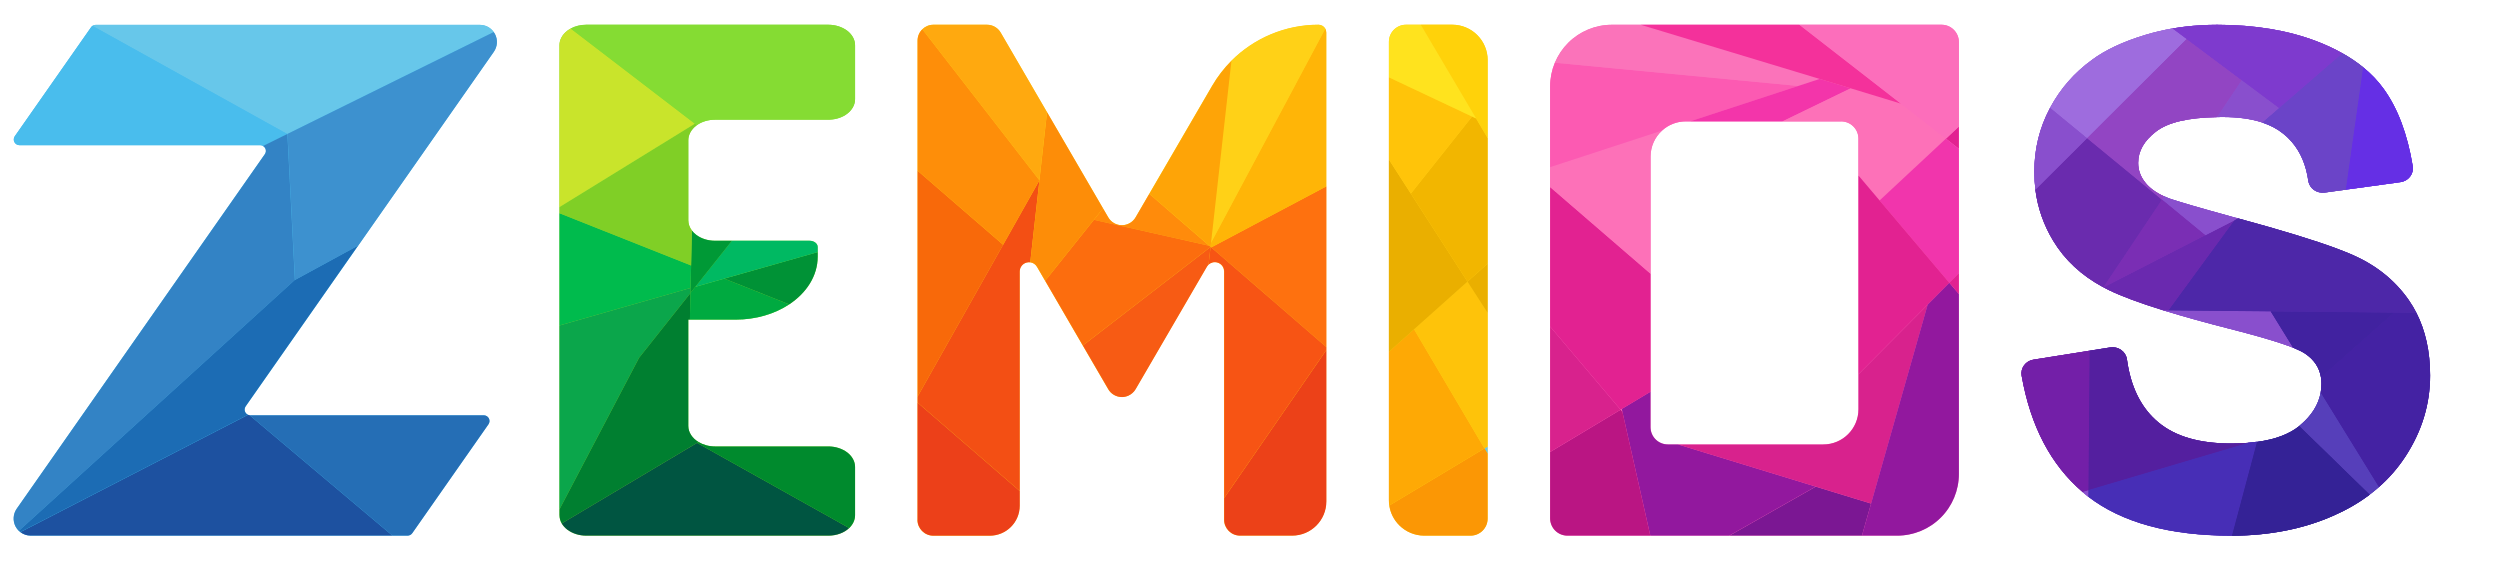 <?xml version="1.0" encoding="UTF-8" standalone="no"?><!DOCTYPE svg PUBLIC "-//W3C//DTD SVG 1.1//EN" "http://www.w3.org/Graphics/SVG/1.1/DTD/svg11.dtd"><svg width="100%" height="100%" viewBox="0 0 40 9" version="1.1" xmlns="http://www.w3.org/2000/svg" xmlns:xlink="http://www.w3.org/1999/xlink" xml:space="preserve" xmlns:serif="http://www.serif.com/" style="fill-rule:evenodd;clip-rule:evenodd;stroke-linejoin:round;stroke-miterlimit:2;"><rect id="Logo-base-completo" serif:id="Logo base completo" x="0" y="0" width="39.101" height="8.967" style="fill:none;"/><g><path d="M14.681,8.317l-0,-7.667c0,-0.071 0.029,-0.136 0.077,-0.182c0.046,-0.045 0.108,-0.072 0.177,-0.072l0.857,0c0.09,-0 0.174,0.048 0.219,0.126l1.72,2.955c0.045,0.078 0.129,0.126 0.219,0.126l0.002,-0c0.089,-0.001 0.172,-0.049 0.217,-0.126l1.224,-2.104c0.086,-0.148 0.19,-0.282 0.307,-0.4c0.365,-0.365 0.864,-0.578 1.394,-0.578c0.046,-0 0.086,0.025 0.108,0.061c0.011,0.019 0.017,0.04 0.017,0.064l0,7.502c-0,0.302 -0.245,0.547 -0.547,0.547l-0.834,-0c-0.14,0 -0.254,-0.114 -0.254,-0.254l-0,-3.973c-0,-0.067 -0.045,-0.126 -0.11,-0.143c-0.05,-0.014 -0.103,0 -0.14,0.035c-0.01,0.01 -0.02,0.021 -0.027,0.034l-1.139,1.957c-0.027,0.047 -0.069,0.083 -0.117,0.105c-0.032,0.014 -0.067,0.022 -0.102,0.022c-0.09,0 -0.174,-0.048 -0.219,-0.126l-1.139,-1.957c-0.024,-0.041 -0.064,-0.067 -0.109,-0.073c-0.019,-0.002 -0.039,-0.001 -0.058,0.004c-0.065,0.017 -0.11,0.076 -0.11,0.143l0,3.748c-0,0.265 -0.215,0.48 -0.48,0.48l-0.902,-0c-0.14,0 -0.254,-0.114 -0.254,-0.254Z" style="fill:#ffd117;"/><path d="M8.951,8.242l-0,-7.518c-0,-0.087 0.045,-0.17 0.125,-0.232c0.017,-0.013 0.036,-0.025 0.056,-0.036c0.072,-0.039 0.158,-0.06 0.247,-0.06l3.874,0c0.114,-0 0.222,0.035 0.303,0.096c0.08,0.062 0.125,0.145 0.125,0.232l-0,0.863c0,0.087 -0.045,0.17 -0.125,0.232c-0.074,0.057 -0.172,0.09 -0.276,0.095l-0.027,0.001l-1.812,0c-0.108,-0 -0.212,0.031 -0.291,0.087l-0.012,0.009c-0.08,0.062 -0.125,0.145 -0.125,0.232l0,1.281c-0,0.058 0.02,0.114 0.057,0.164c0.019,0.025 0.041,0.048 0.068,0.068c0.08,0.062 0.189,0.096 0.303,0.096l1.512,-0c0.072,-0 0.13,0.045 0.13,0.1l0,0.155c-0,0.305 -0.177,0.578 -0.456,0.763c-0.23,0.152 -0.53,0.244 -0.858,0.244l-0.756,0l0,1.701c0,0.104 0.064,0.197 0.163,0.257c0.073,0.044 0.165,0.071 0.265,0.071l1.812,-0c0.114,-0 0.222,0.035 0.303,0.096c0.08,0.062 0.125,0.145 0.125,0.232l-0,0.772c-0,0.078 -0.035,0.149 -0.094,0.206c-0.078,0.075 -0.199,0.122 -0.333,0.122l-3.874,-0c-0.114,0 -0.222,-0.035 -0.303,-0.096c-0.038,-0.029 -0.068,-0.063 -0.089,-0.099c-0.024,-0.041 -0.036,-0.086 -0.036,-0.133Z" style="fill:#85dc33;"/><g><path d="M0.302,8.494c-0.021,-0.02 -0.039,-0.044 -0.053,-0.071c-0.047,-0.09 -0.04,-0.199 0.018,-0.283l3.971,-5.674c0.019,-0.028 0.022,-0.064 0.006,-0.094c-0.008,-0.016 -0.021,-0.029 -0.036,-0.037c-0.013,-0.008 -0.029,-0.012 -0.045,-0.012l-3.852,0c-0.034,0 -0.065,-0.019 -0.081,-0.049c-0.016,-0.03 -0.013,-0.066 0.006,-0.094l1.22,-1.743c0.006,-0.009 0.014,-0.017 0.023,-0.023c0.015,-0.01 0.033,-0.016 0.052,-0.016l6.146,0c0.089,0 0.172,0.043 0.222,0.115c0.007,0.01 0.014,0.021 0.02,0.032c0.047,0.09 0.04,0.199 -0.018,0.283l-3.971,5.674c-0.019,0.028 -0.022,0.064 -0.006,0.094c0.01,0.019 0.026,0.033 0.044,0.041c0.008,0.003 0.017,0.006 0.025,0.007l0.011,0.001l3.736,0c0.034,0 0.065,0.019 0.081,0.049c0.016,0.03 0.013,0.066 -0.006,0.094l-1.22,1.743c-0.017,0.024 -0.045,0.039 -0.075,0.039l-6.03,0c-0.061,0 -0.118,-0.02 -0.165,-0.056c-0.008,-0.006 -0.016,-0.013 -0.024,-0.021l0.001,0.001Z" style="fill:#49bded;"/><path d="M1.48,0.414c0.015,-0.01 0.033,-0.016 0.052,-0.016l6.146,0c0.089,0 0.172,0.043 0.222,0.115l-3.305,1.632l-3.116,-1.73l0.001,-0.001Z" style="fill:#67c7ea;"/><path d="M6.279,8.57l-5.788,0c-0.061,0 -0.118,-0.02 -0.165,-0.056l3.643,-1.877c0.008,0.003 0.017,0.006 0.025,0.007l2.285,1.926Z" style="fill:#1d51a0;"/><path d="M3.994,6.644c0.004,0 0.007,0.001 0.011,0.001l3.736,0c0.034,0 0.065,0.019 0.081,0.049c0.016,0.03 0.013,0.066 -0.006,0.094l-1.22,1.743c-0.017,0.024 -0.045,0.039 -0.075,0.039l-0.242,0l-2.285,-1.926Z" style="fill:#256eb5;"/><path d="M5.73,3.929l-1.8,2.572c-0.019,0.028 -0.022,0.064 -0.006,0.094c0.01,0.019 0.026,0.033 0.044,0.041l-3.643,1.877c-0.008,-0.006 -0.016,-0.013 -0.024,-0.021l4.41,-4.01l1.019,-0.555l0,0.002Z" style="fill:#1c6cb4;"/><path d="M4.209,2.335c-0.013,-0.008 -0.029,-0.012 -0.045,-0.012l-3.852,0c-0.034,0 -0.065,-0.019 -0.081,-0.049c-0.016,-0.03 -0.013,-0.066 0.006,-0.094l1.22,-1.743c0.006,-0.009 0.014,-0.017 0.023,-0.023l3.116,1.73l-0.387,0.191Z" style="fill:#49bded;"/><path d="M4.72,4.48l-0.008,0.005l-4.41,4.01c-0.021,-0.02 -0.039,-0.044 -0.053,-0.071c-0.047,-0.09 -0.04,-0.199 0.018,-0.283l3.971,-5.674c0.019,-0.028 0.022,-0.064 0.006,-0.094c-0.008,-0.016 -0.021,-0.029 -0.036,-0.037l0.39,-0.193l0.12,2.337l0.002,0Z" style="fill:#3383c5;"/><path d="M4.599,2.143l3.301,-1.63c0.007,0.01 0.014,0.021 0.02,0.032c0.047,0.09 0.04,0.199 -0.018,0.283l-2.171,3.102l-1.011,0.55l-0.12,-2.337l-0.001,0Z" style="fill:#3d91cf;"/></g><g><path d="M23.802,0.962l0,7.336c0,0.072 -0.029,0.141 -0.08,0.192c-0.051,0.051 -0.12,0.08 -0.192,0.08l-0.742,0c-0.15,-0 -0.294,-0.06 -0.4,-0.166c-0.086,-0.086 -0.142,-0.197 -0.159,-0.316c-0.004,-0.028 -0.006,-0.056 -0.006,-0.085l-0,-7.336c-0,-0.072 0.029,-0.141 0.08,-0.192c0.051,-0.051 0.12,-0.08 0.192,-0.08l0.742,-0c0.15,0 0.294,0.06 0.4,0.166c0.106,0.106 0.166,0.25 0.166,0.4Z" style="fill:#ffd117;"/><path d="M23.802,7.144l0,0.117l-0.051,-0.086l0.051,-0.031Z" style="fill:#67c7ea;"/><path d="M23.802,7.261l0,1.037c0,0.072 -0.029,0.141 -0.08,0.192c-0.051,0.051 -0.12,0.08 -0.192,0.08l-0.742,0c-0.15,-0 -0.294,-0.06 -0.4,-0.166c-0.086,-0.086 -0.142,-0.197 -0.159,-0.316l1.523,-0.914l0.051,0.086Z" style="fill:#fb9705;"/><path d="M22.228,8.089c-0.004,-0.028 -0.006,-0.056 -0.006,-0.085l-0,-2.376l0.403,-0.36l1.126,1.907l-1.523,0.914Z" style="fill:#fea905;"/><path d="M23.802,5.007l0,2.138l-0.051,0.031l-1.126,-1.907l0.855,-0.763l0.323,0.501Z" style="fill:#fec30a;"/><path d="M22.222,5.628l-0,-3.076l1.258,1.954l-1.258,1.123Z" style="fill:#eaaf00;"/><path d="M23.802,4.218l0,0.789l-0.323,-0.501l0.323,-0.288Z" style="fill:#eaaf00;"/><path d="M23.802,2.208l0,2.01l-0.323,0.288l-0.906,-1.408l0.98,-1.233l0.064,0.03l0.185,0.314Z" style="fill:#f2b600;"/><path d="M22.222,2.552l-0,-1.315l1.331,0.628l-0.98,1.233l-0.351,-0.546Z" style="fill:#ffc409;"/><path d="M22.732,0.396l0.504,-0c0.15,0 0.294,0.06 0.4,0.166c0.106,0.106 0.166,0.25 0.166,0.4l0,1.245l-1.07,-1.812Z" style="fill:#ffd20a;"/><path d="M22.222,1.237l-0,-0.568c-0,-0.072 0.029,-0.141 0.08,-0.192c0.051,-0.051 0.12,-0.08 0.192,-0.08l0.238,-0l0.885,1.498l-1.395,-0.658Z" style="fill:#ffe31e;"/></g><g><path d="M14.681,6.345l-0,-3.614l1.369,1.185l-1.369,2.429Z" style="fill:#f8690a;"/><path d="M16.316,4.343l0,3.513l-1.635,-1.415l-0,-0.095l1.95,-3.461l-0.147,1.312c-0.019,-0.002 -0.039,-0.001 -0.058,0.004c-0.065,0.017 -0.11,0.076 -0.11,0.143Z" style="fill:#f34f14;"/><path d="M16.316,7.856l0,0.235c-0,0.265 -0.215,0.48 -0.48,0.48l-0.902,-0c-0.14,0 -0.254,-0.114 -0.254,-0.254l-0,-1.876l1.635,1.415Z" style="fill:#ec4019;"/><path d="M21.222,5.599l0,2.424c-0,0.302 -0.245,0.547 -0.547,0.547l-0.834,-0c-0.14,0 -0.254,-0.114 -0.254,-0.254l-0,-0.348l1.635,-2.369Z" style="fill:#ec4118;"/><path d="M21.222,2.981l0,2.572l-1.842,-1.595l1.842,-0.977Z" style="fill:#fe710f;"/><path d="M21.204,0.458c0.011,0.019 0.017,0.04 0.017,0.064l0,2.46l-1.842,0.977l-0.01,-0.009l0.008,-0.067l1.828,-3.425Z" style="fill:#ffb507;"/><path d="M19.703,0.975c0.365,-0.365 0.864,-0.578 1.394,-0.578c0.046,-0 0.086,0.025 0.108,0.061l-1.828,3.425l0.326,-2.908Z" style="fill:#ffd117;"/><path d="M17.502,3.517l0.146,-0.183l0.084,0.144c0.045,0.078 0.129,0.126 0.219,0.126l0.002,-0c0.089,-0.001 0.172,-0.049 0.217,-0.126l0.219,-0.376l0.96,0.831l-1.848,-0.416Z" style="fill:#ff8b0b;"/><path d="M17.325,5.527l-0.602,-1.035l0.779,-0.975l1.848,0.416l0.02,0.017l-2.044,1.577Z" style="fill:#fc6d0e;"/><path d="M19.369,3.95l-0.032,0.285c-0.01,0.01 -0.02,0.021 -0.027,0.034l-1.139,1.957c-0.027,0.047 -0.069,0.083 -0.117,0.105c-0.032,0.014 -0.067,0.022 -0.102,0.022c-0.09,0 -0.174,-0.048 -0.219,-0.126l-0.407,-0.699l2.044,-1.577Z" style="fill:#f75b14;"/><path d="M16.753,1.796l0.895,1.538l-0.925,1.159l-0.13,-0.224c-0.024,-0.041 -0.064,-0.067 -0.109,-0.073l0.269,-2.4Z" style="fill:#fd8d08;"/><path d="M16.631,2.884l-0.581,1.032l-1.369,-1.185l-0,-2.081c0,-0.071 0.029,-0.136 0.077,-0.182l1.873,2.416Z" style="fill:#fe8e09;"/><path d="M14.758,0.468c0.046,-0.045 0.108,-0.072 0.177,-0.072l0.857,0c0.09,-0 0.174,0.048 0.219,0.126l0.741,1.274l-0.122,1.088l-1.873,-2.416Z" style="fill:#ffa90f;"/><path d="M19.369,3.95l0.076,0.065l1.777,1.538l-0,0.046l-1.635,2.369l-0,-3.625c-0,-0.067 -0.045,-0.126 -0.11,-0.143c-0.05,-0.014 -0.103,0 -0.14,0.035l0.023,-0.202l0.009,-0.083Z" style="fill:#f75414;"/><path d="M18.39,3.102l1.006,-1.728c0.086,-0.148 0.19,-0.282 0.307,-0.4l-0.326,2.908l-0.008,0.067l-0.019,-0.017l-0.96,-0.831Z" style="fill:#fea407;"/></g><g><path d="M33.32,7.87c-0.503,-0.429 -0.831,-1.047 -0.974,-1.86c-0.01,-0.058 0.004,-0.118 0.04,-0.166c0.036,-0.048 0.09,-0.081 0.151,-0.09l1.226,-0.195c0.062,-0.01 0.126,0.005 0.176,0.041c0.051,0.036 0.084,0.09 0.092,0.15l0.016,0.101c0.07,0.387 0.228,0.69 0.482,0.903c0.277,0.233 0.668,0.342 1.166,0.342c0.101,0 0.197,-0.004 0.288,-0.011c0.045,-0.004 0.088,-0.008 0.13,-0.014c0.285,-0.038 0.511,-0.121 0.678,-0.255l0.018,-0.015c0.179,-0.152 0.288,-0.324 0.323,-0.519c0.008,-0.045 0.012,-0.092 0.012,-0.14c0,-0.036 -0.003,-0.071 -0.008,-0.105c-0.026,-0.156 -0.111,-0.283 -0.257,-0.38c-0.045,-0.029 -0.108,-0.06 -0.19,-0.093c-0.047,-0.019 -0.099,-0.038 -0.158,-0.058c-0.208,-0.071 -0.49,-0.151 -0.847,-0.242c-0.383,-0.098 -0.718,-0.19 -1.004,-0.278l-0.063,-0.019c-0.379,-0.117 -0.668,-0.225 -0.869,-0.322l-0.09,-0.046l-0.006,-0.003c-0.347,-0.186 -0.613,-0.433 -0.8,-0.742c-0.153,-0.253 -0.249,-0.526 -0.286,-0.819c-0.012,-0.093 -0.018,-0.188 -0.018,-0.285c0,-0.366 0.083,-0.705 0.249,-1.017l0.005,-0.01c0.165,-0.307 0.389,-0.562 0.671,-0.766c0.211,-0.157 0.497,-0.292 0.86,-0.401c0.137,-0.041 0.278,-0.074 0.422,-0.1c0.146,-0.026 0.297,-0.043 0.451,-0.052c0.088,-0.005 0.177,-0.008 0.267,-0.008c0.607,0 1.14,0.09 1.599,0.267c0.146,0.056 0.28,0.119 0.403,0.188c0.124,0.07 0.236,0.145 0.336,0.227c0.128,0.105 0.237,0.219 0.326,0.343c0.224,0.309 0.381,0.721 0.466,1.238c0.01,0.059 -0.006,0.119 -0.043,0.167c-0.037,0.048 -0.092,0.08 -0.154,0.088l-1.212,0.167c-0.061,0.008 -0.123,-0.007 -0.173,-0.042c-0.042,-0.031 -0.072,-0.074 -0.085,-0.123l-0.005,-0.025c-0.036,-0.25 -0.123,-0.458 -0.265,-0.622c-0.04,-0.047 -0.085,-0.09 -0.134,-0.129c-0.096,-0.078 -0.209,-0.137 -0.339,-0.18c-0.179,-0.059 -0.39,-0.087 -0.631,-0.087l-0.091,0.001c-0.452,0.008 -0.782,0.078 -0.982,0.235c-0.182,0.142 -0.28,0.305 -0.28,0.496c0,0.113 0.035,0.215 0.106,0.306l0.002,0.003c0.068,0.09 0.171,0.165 0.306,0.228l0.07,0.031c0.126,0.046 0.483,0.15 1.07,0.312l0.044,0.012c0.699,0.19 1.229,0.352 1.59,0.487c0.088,0.033 0.165,0.064 0.233,0.093c0.381,0.166 0.681,0.406 0.901,0.719l0.013,0.019c0.042,0.061 0.08,0.125 0.114,0.192c0.145,0.284 0.22,0.618 0.22,1.003c0,0.46 -0.132,0.893 -0.397,1.298c-0.118,0.18 -0.258,0.342 -0.422,0.486c-0.047,0.041 -0.095,0.081 -0.146,0.119c-0.17,0.129 -0.362,0.241 -0.575,0.335c-0.481,0.214 -1.025,0.322 -1.631,0.324l-0.009,0c-0.995,0 -1.755,-0.214 -2.287,-0.623l-0.035,-0.028l-0.06,-0.05Z" style="fill:#9e6cde;"/><path d="M33.415,7.948l-0.035,-0.028l-0.06,-0.05l0.096,-0.028l-0.001,0.106Zm1.265,-2.963l-0.063,-0.019l1.714,0.017l0.358,0.58c-0.047,-0.019 -0.099,-0.038 -0.158,-0.058c-0.208,-0.071 -0.49,-0.151 -0.847,-0.242c-0.383,-0.098 -0.718,-0.19 -1.004,-0.278Zm1.13,-1.491l-0.063,0.032l0.03,-0.041l0.033,0.009Z" style="fill:#894fcd;"/><path d="M33.32,7.87c-0.503,-0.429 -0.831,-1.047 -0.974,-1.86c-0.01,-0.058 0.004,-0.118 0.04,-0.166c0.036,-0.048 0.09,-0.081 0.151,-0.09l0.898,-0.143l-0.019,2.231l-0.096,0.028Z" style="fill:#731fa8;"/><path d="M33.416,7.842l0.019,-2.231l0.328,-0.052c0.062,-0.01 0.126,0.005 0.176,0.041c0.051,0.036 0.084,0.09 0.092,0.15l0.016,0.101c0.07,0.387 0.228,0.69 0.482,0.903c0.277,0.233 0.668,0.342 1.166,0.342c0.101,0 0.197,-0.004 0.288,-0.011l-2.567,0.759Z" style="fill:#541f9f;"/><path d="M35.711,8.57l-0.009,0c-0.995,0 -1.755,-0.214 -2.287,-0.623l0.001,-0.106l2.567,-0.759c0.045,-0.004 0.088,-0.008 0.13,-0.014l-0.401,1.501Z" style="fill:#472eb6;"/><path d="M37.918,7.912c-0.17,0.129 -0.362,0.241 -0.575,0.335c-0.481,0.214 -1.025,0.322 -1.631,0.324l0.401,-1.501c0.285,-0.038 0.511,-0.121 0.678,-0.255l1.127,1.098Z" style="fill:#342296;"/><path d="M37.131,6.28l0.932,1.512c-0.047,0.041 -0.095,0.081 -0.146,0.119l-1.127,-1.098l0.018,-0.015c0.179,-0.152 0.288,-0.324 0.323,-0.519Z" style="fill:#563fba;"/><path d="M38.662,5.005c0.145,0.284 0.22,0.618 0.22,1.003c0,0.46 -0.132,0.893 -0.397,1.298c-0.118,0.18 -0.258,0.342 -0.422,0.486l-0.932,-1.512c0.008,-0.045 0.012,-0.092 0.012,-0.14c0,-0.036 -0.003,-0.071 -0.008,-0.105l1.166,-1.034l0.361,0.004Z" style="fill:#4422a3;"/><path d="M36.331,4.982l1.97,0.019l-1.166,1.034c-0.026,-0.156 -0.111,-0.283 -0.257,-0.38c-0.045,-0.029 -0.108,-0.06 -0.19,-0.093l-0.358,-0.58Z" style="fill:#4122a0;"/><path d="M37.401,3.982c0.088,0.033 0.165,0.064 0.233,0.093c0.381,0.166 0.681,0.406 0.901,0.719l0.013,0.019c0.042,0.061 0.08,0.125 0.114,0.192l-3.969,-0.039l1.054,-1.44l0.063,-0.032c0.699,0.19 1.229,0.352 1.59,0.487Z" style="fill:#4d27a8;"/><path d="M34.617,4.966c-0.379,-0.117 -0.668,-0.225 -0.869,-0.322l-0.09,-0.046l2.09,-1.072l-1.054,1.44l-0.077,-0.001Z" style="fill:#6a29af;"/><path d="M35.285,3.764l-0.694,-0.571l0.035,-0.053l0.07,0.031c0.126,0.046 0.483,0.15 1.07,0.312l0.012,0.003l-0.03,0.041l-0.462,0.237Z" style="fill:#894fcd;"/><path d="M33.658,4.598l-0.006,-0.003l0.938,-1.403l0.694,0.571l-1.627,0.834Z" style="fill:#7a2eb4;"/><path d="M33.652,4.595c-0.347,-0.186 -0.613,-0.433 -0.8,-0.742c-0.153,-0.253 -0.249,-0.526 -0.286,-0.819l0.828,-0.825l1.196,0.983l-0.938,1.403Z" style="fill:#6a2bae;"/><path d="M32.567,3.035c-0.012,-0.093 -0.018,-0.188 -0.018,-0.285c0,-0.366 0.083,-0.705 0.249,-1.017l0.005,-0.01l0.592,0.486l-0.828,0.825Z" style="fill:#894fcd;"/><path d="M36.195,1.96l1.281,-1.109c0.124,0.07 0.236,0.145 0.336,0.227l-0.277,1.956l-0.339,0.047c-0.061,0.008 -0.123,-0.007 -0.173,-0.042c-0.042,-0.031 -0.072,-0.074 -0.085,-0.123l-0.005,-0.025c-0.036,-0.25 -0.123,-0.458 -0.265,-0.622c-0.04,-0.047 -0.085,-0.09 -0.134,-0.129c-0.096,-0.078 -0.209,-0.137 -0.339,-0.18Z" style="fill:#6b44c8;"/><path d="M37.812,1.078c0.128,0.105 0.237,0.219 0.326,0.343c0.224,0.309 0.381,0.721 0.466,1.238c0.01,0.059 -0.006,0.119 -0.043,0.167c-0.037,0.048 -0.092,0.08 -0.154,0.088l-0.873,0.12l0.277,-1.956Z" style="fill:#652fe5;"/><path d="M34.757,0.457c0.146,-0.026 0.297,-0.043 0.451,-0.052c0.088,-0.005 0.177,-0.008 0.267,-0.008c0.607,0 1.14,0.09 1.599,0.267c0.146,0.056 0.28,0.119 0.403,0.188l-1.015,0.879l-1.705,-1.273Z" style="fill:#7e3ace;"/><path d="M32.803,1.723c0.165,-0.307 0.389,-0.562 0.671,-0.766c0.211,-0.157 0.497,-0.292 0.86,-0.401c0.137,-0.041 0.278,-0.074 0.422,-0.1l0.228,0.17l-1.589,1.583l-0.592,-0.486Z" style="fill:#9e6cde;"/><path d="M33.395,2.21l1.589,-1.583l0.882,0.659l-0.393,0.588c-0.452,0.008 -0.782,0.078 -0.982,0.235c-0.182,0.142 -0.28,0.305 -0.28,0.496c0,0.113 0.035,0.215 0.106,0.306l0.002,0.003c0.068,0.09 0.171,0.165 0.306,0.228l-0.035,0.053l-1.196,-0.983Z" style="fill:#9245c3;"/><path d="M35.867,1.285l0.595,0.444l-0.266,0.23c-0.179,-0.059 -0.39,-0.087 -0.631,-0.087l-0.091,0.001l0.393,-0.588Z" style="fill:#894fcd;"/><path d="M33.415,7.948l-0.035,-0.028l-0.06,-0.05l0.096,-0.028l-0.001,0.106Zm1.265,-2.963l-0.063,-0.019l1.714,0.017l0.358,0.58c-0.047,-0.019 -0.099,-0.038 -0.158,-0.058c-0.208,-0.071 -0.49,-0.151 -0.847,-0.242c-0.383,-0.098 -0.718,-0.19 -1.004,-0.278Zm1.13,-1.491l-0.063,0.032l0.03,-0.041l0.033,0.009Z" style="fill:#894fcd;"/><path d="M33.32,7.87c-0.503,-0.429 -0.831,-1.047 -0.974,-1.86c-0.01,-0.058 0.004,-0.118 0.04,-0.166c0.036,-0.048 0.09,-0.081 0.151,-0.09l0.898,-0.143l-0.019,2.231l-0.096,0.028Z" style="fill:#731fa8;"/><path d="M33.416,7.842l0.019,-2.231l0.328,-0.052c0.062,-0.01 0.126,0.005 0.176,0.041c0.051,0.036 0.084,0.09 0.092,0.15l0.016,0.101c0.07,0.387 0.228,0.69 0.482,0.903c0.277,0.233 0.668,0.342 1.166,0.342c0.101,0 0.197,-0.004 0.288,-0.011l-2.567,0.759Z" style="fill:#541f9f;"/><path d="M35.711,8.57l-0.009,0c-0.995,0 -1.755,-0.214 -2.287,-0.623l0.001,-0.106l2.567,-0.759c0.045,-0.004 0.088,-0.008 0.13,-0.014l-0.401,1.501Z" style="fill:#472eb6;"/><path d="M37.918,7.912c-0.17,0.129 -0.362,0.241 -0.575,0.335c-0.481,0.214 -1.025,0.322 -1.631,0.324l0.401,-1.501c0.285,-0.038 0.511,-0.121 0.678,-0.255l1.127,1.098Z" style="fill:#342296;"/><path d="M37.131,6.28l0.932,1.512c-0.047,0.041 -0.095,0.081 -0.146,0.119l-1.127,-1.098l0.018,-0.015c0.179,-0.152 0.288,-0.324 0.323,-0.519Z" style="fill:#563fba;"/><path d="M38.662,5.005c0.145,0.284 0.22,0.618 0.22,1.003c0,0.46 -0.132,0.893 -0.397,1.298c-0.118,0.18 -0.258,0.342 -0.422,0.486l-0.932,-1.512c0.008,-0.045 0.012,-0.092 0.012,-0.14c0,-0.036 -0.003,-0.071 -0.008,-0.105l1.166,-1.034l0.361,0.004Z" style="fill:#4422a3;"/><path d="M36.331,4.982l1.97,0.019l-1.166,1.034c-0.026,-0.156 -0.111,-0.283 -0.257,-0.38c-0.045,-0.029 -0.108,-0.06 -0.19,-0.093l-0.358,-0.58Z" style="fill:#4122a0;"/><path d="M37.401,3.982c0.088,0.033 0.165,0.064 0.233,0.093c0.381,0.166 0.681,0.406 0.901,0.719l0.013,0.019c0.042,0.061 0.08,0.125 0.114,0.192l-3.969,-0.039l1.054,-1.44l0.063,-0.032c0.699,0.19 1.229,0.352 1.59,0.487Z" style="fill:#4d27a8;"/><path d="M34.617,4.966c-0.379,-0.117 -0.668,-0.225 -0.869,-0.322l-0.09,-0.046l2.09,-1.072l-1.054,1.44l-0.077,-0.001Z" style="fill:#6a29af;"/><path d="M35.285,3.764l-0.694,-0.571l0.035,-0.053l0.07,0.031c0.126,0.046 0.483,0.15 1.07,0.312l0.012,0.003l-0.03,0.041l-0.462,0.237Z" style="fill:#894fcd;"/><path d="M33.658,4.598l-0.006,-0.003l0.938,-1.403l0.694,0.571l-1.627,0.834Z" style="fill:#7a2eb4;"/><path d="M33.652,4.595c-0.347,-0.186 -0.613,-0.433 -0.8,-0.742c-0.153,-0.253 -0.249,-0.526 -0.286,-0.819l0.828,-0.825l1.196,0.983l-0.938,1.403Z" style="fill:#6a2bae;"/><path d="M32.567,3.035c-0.012,-0.093 -0.018,-0.188 -0.018,-0.285c0,-0.366 0.083,-0.705 0.249,-1.017l0.005,-0.01l0.592,0.486l-0.828,0.825Z" style="fill:#894fcd;"/><path d="M36.195,1.96l1.281,-1.109c0.124,0.07 0.236,0.145 0.336,0.227l-0.277,1.956l-0.339,0.047c-0.061,0.008 -0.123,-0.007 -0.173,-0.042c-0.042,-0.031 -0.072,-0.074 -0.085,-0.123l-0.005,-0.025c-0.036,-0.25 -0.123,-0.458 -0.265,-0.622c-0.04,-0.047 -0.085,-0.09 -0.134,-0.129c-0.096,-0.078 -0.209,-0.137 -0.339,-0.18Z" style="fill:#6b44c8;"/><path d="M37.812,1.078c0.128,0.105 0.237,0.219 0.326,0.343c0.224,0.309 0.381,0.721 0.466,1.238c0.01,0.059 -0.006,0.119 -0.043,0.167c-0.037,0.048 -0.092,0.08 -0.154,0.088l-0.873,0.12l0.277,-1.956Z" style="fill:#652fe5;"/><path d="M34.757,0.457c0.146,-0.026 0.297,-0.043 0.451,-0.052c0.088,-0.005 0.177,-0.008 0.267,-0.008c0.607,0 1.14,0.09 1.599,0.267c0.146,0.056 0.28,0.119 0.403,0.188l-1.015,0.879l-1.705,-1.273Z" style="fill:#7e3ace;"/><path d="M32.803,1.723c0.165,-0.307 0.389,-0.562 0.671,-0.766c0.211,-0.157 0.497,-0.292 0.86,-0.401c0.137,-0.041 0.278,-0.074 0.422,-0.1l0.228,0.17l-1.589,1.583l-0.592,-0.486Z" style="fill:#9e6cde;"/><path d="M33.395,2.21l1.589,-1.583l0.882,0.659l-0.393,0.588c-0.452,0.008 -0.782,0.078 -0.982,0.235c-0.182,0.142 -0.28,0.305 -0.28,0.496c0,0.113 0.035,0.215 0.106,0.306l0.002,0.003c0.068,0.09 0.171,0.165 0.306,0.228l-0.035,0.053l-1.196,-0.983Z" style="fill:#9245c3;"/><path d="M35.867,1.285l0.595,0.444l-0.266,0.23c-0.179,-0.059 -0.39,-0.087 -0.631,-0.087l-0.091,0.001l0.393,-0.588Z" style="fill:#894fcd;"/><path d="M33.415,7.948l-0.035,-0.028l-0.06,-0.05l0.096,-0.028l-0.001,0.106Zm1.265,-2.963l-0.063,-0.019l1.714,0.017l0.358,0.58c-0.047,-0.019 -0.099,-0.038 -0.158,-0.058c-0.208,-0.071 -0.49,-0.151 -0.847,-0.242c-0.383,-0.098 -0.718,-0.19 -1.004,-0.278Zm1.13,-1.491l-0.063,0.032l0.03,-0.041l0.033,0.009Z" style="fill:#894fcd;"/><path d="M33.32,7.87c-0.503,-0.429 -0.831,-1.047 -0.974,-1.86c-0.01,-0.058 0.004,-0.118 0.04,-0.166c0.036,-0.048 0.09,-0.081 0.151,-0.09l0.898,-0.143l-0.019,2.231l-0.096,0.028Z" style="fill:#731fa8;"/><path d="M33.416,7.842l0.019,-2.231l0.328,-0.052c0.062,-0.01 0.126,0.005 0.176,0.041c0.051,0.036 0.084,0.09 0.092,0.15l0.016,0.101c0.07,0.387 0.228,0.69 0.482,0.903c0.277,0.233 0.668,0.342 1.166,0.342c0.101,0 0.197,-0.004 0.288,-0.011l-2.567,0.759Z" style="fill:#541f9f;"/><path d="M35.711,8.57l-0.009,0c-0.995,0 -1.755,-0.214 -2.287,-0.623l0.001,-0.106l2.567,-0.759c0.045,-0.004 0.088,-0.008 0.13,-0.014l-0.401,1.501Z" style="fill:#472eb6;"/><path d="M37.918,7.912c-0.17,0.129 -0.362,0.241 -0.575,0.335c-0.481,0.214 -1.025,0.322 -1.631,0.324l0.401,-1.501c0.285,-0.038 0.511,-0.121 0.678,-0.255l1.127,1.098Z" style="fill:#342296;"/><path d="M37.131,6.28l0.932,1.512c-0.047,0.041 -0.095,0.081 -0.146,0.119l-1.127,-1.098l0.018,-0.015c0.179,-0.152 0.288,-0.324 0.323,-0.519Z" style="fill:#563fba;"/><path d="M38.662,5.005c0.145,0.284 0.22,0.618 0.22,1.003c0,0.46 -0.132,0.893 -0.397,1.298c-0.118,0.18 -0.258,0.342 -0.422,0.486l-0.932,-1.512c0.008,-0.045 0.012,-0.092 0.012,-0.14c0,-0.036 -0.003,-0.071 -0.008,-0.105l1.166,-1.034l0.361,0.004Z" style="fill:#4422a3;"/><path d="M36.331,4.982l1.97,0.019l-1.166,1.034c-0.026,-0.156 -0.111,-0.283 -0.257,-0.38c-0.045,-0.029 -0.108,-0.06 -0.19,-0.093l-0.358,-0.58Z" style="fill:#4122a0;"/><path d="M37.401,3.982c0.088,0.033 0.165,0.064 0.233,0.093c0.381,0.166 0.681,0.406 0.901,0.719l0.013,0.019c0.042,0.061 0.08,0.125 0.114,0.192l-3.969,-0.039l1.054,-1.44l0.063,-0.032c0.699,0.19 1.229,0.352 1.59,0.487Z" style="fill:#4d27a8;"/><path d="M34.617,4.966c-0.379,-0.117 -0.668,-0.225 -0.869,-0.322l-0.09,-0.046l2.09,-1.072l-1.054,1.44l-0.077,-0.001Z" style="fill:#6a29af;"/><path d="M35.285,3.764l-0.694,-0.571l0.035,-0.053l0.07,0.031c0.126,0.046 0.483,0.15 1.07,0.312l0.012,0.003l-0.03,0.041l-0.462,0.237Z" style="fill:#894fcd;"/><path d="M33.658,4.598l-0.006,-0.003l0.938,-1.403l0.694,0.571l-1.627,0.834Z" style="fill:#7a2eb4;"/><path d="M33.652,4.595c-0.347,-0.186 -0.613,-0.433 -0.8,-0.742c-0.153,-0.253 -0.249,-0.526 -0.286,-0.819l0.828,-0.825l1.196,0.983l-0.938,1.403Z" style="fill:#6a2bae;"/><path d="M32.567,3.035c-0.012,-0.093 -0.018,-0.188 -0.018,-0.285c0,-0.366 0.083,-0.705 0.249,-1.017l0.005,-0.01l0.592,0.486l-0.828,0.825Z" style="fill:#894fcd;"/><path d="M36.195,1.96l1.281,-1.109c0.124,0.07 0.236,0.145 0.336,0.227l-0.277,1.956l-0.339,0.047c-0.061,0.008 -0.123,-0.007 -0.173,-0.042c-0.042,-0.031 -0.072,-0.074 -0.085,-0.123l-0.005,-0.025c-0.036,-0.25 -0.123,-0.458 -0.265,-0.622c-0.04,-0.047 -0.085,-0.09 -0.134,-0.129c-0.096,-0.078 -0.209,-0.137 -0.339,-0.18Z" style="fill:#6b44c8;"/><path d="M37.812,1.078c0.128,0.105 0.237,0.219 0.326,0.343c0.224,0.309 0.381,0.721 0.466,1.238c0.01,0.059 -0.006,0.119 -0.043,0.167c-0.037,0.048 -0.092,0.08 -0.154,0.088l-0.873,0.12l0.277,-1.956Z" style="fill:#652fe5;"/><path d="M34.757,0.457c0.146,-0.026 0.297,-0.043 0.451,-0.052c0.088,-0.005 0.177,-0.008 0.267,-0.008c0.607,0 1.14,0.09 1.599,0.267c0.146,0.056 0.28,0.119 0.403,0.188l-1.015,0.879l-1.705,-1.273Z" style="fill:#7e3ace;"/><path d="M32.803,1.723c0.165,-0.307 0.389,-0.562 0.671,-0.766c0.211,-0.157 0.497,-0.292 0.86,-0.401c0.137,-0.041 0.278,-0.074 0.422,-0.1l0.228,0.17l-1.589,1.583l-0.592,-0.486Z" style="fill:#9e6cde;"/><path d="M33.395,2.21l1.589,-1.583l0.882,0.659l-0.393,0.588c-0.452,0.008 -0.782,0.078 -0.982,0.235c-0.182,0.142 -0.28,0.305 -0.28,0.496c0,0.113 0.035,0.215 0.106,0.306l0.002,0.003c0.068,0.09 0.171,0.165 0.306,0.228l-0.035,0.053l-1.196,-0.983Z" style="fill:#9245c3;"/><path d="M35.867,1.285l0.595,0.444l-0.266,0.23c-0.179,-0.059 -0.39,-0.087 -0.631,-0.087l-0.091,0.001l0.393,-0.588Z" style="fill:#894fcd;"/></g><g><path d="M8.951,5.208l-0,-1.797l2.106,0.836l-0.008,0.36l-2.099,0.601Z" style="fill:#00bb4d;"/><path d="M8.951,8.15l-0,-2.942l2.099,-0.601l-0.002,0.081l-0.824,1.038l-1.273,2.424Z" style="fill:#0ba64b;"/><path d="M11.048,4.687l-0.009,0.427l-0.026,0l0,1.701c0,0.104 0.064,0.197 0.163,0.257l-2.188,1.303c-0.024,-0.041 -0.036,-0.086 -0.036,-0.133l-0,-0.093l1.273,-2.424l0.824,-1.038Z" style="fill:#007f30;"/><path d="M13.587,8.448c-0.078,0.075 -0.199,0.122 -0.333,0.122l-3.874,-0c-0.114,0 -0.222,-0.035 -0.303,-0.096c-0.038,-0.029 -0.068,-0.063 -0.089,-0.099l2.165,-1.289l2.434,1.362Z" style="fill:#005541;"/><path d="M11.176,7.072c0.073,0.044 0.165,0.071 0.265,0.071l1.812,-0c0.114,-0 0.222,0.035 0.303,0.096c0.08,0.062 0.125,0.145 0.125,0.232l-0,0.772c-0,0.078 -0.035,0.149 -0.094,0.206l-2.434,-1.362l0.023,-0.014Z" style="fill:#008a2d;"/><path d="M12.627,4.87c-0.23,0.152 -0.53,0.244 -0.858,0.244l-0.731,0l0.009,-0.427l0.077,-0.097l0.464,-0.132l1.038,0.412Z" style="fill:#00aa40;"/><path d="M13.083,4.034l0,0.073c-0,0.305 -0.177,0.578 -0.456,0.763l-1.038,-0.412l1.493,-0.424Z" style="fill:#009236;"/><path d="M11.711,3.852l1.242,-0c0.072,-0 0.13,0.045 0.13,0.1l0,0.082l-1.958,0.555l0.585,-0.737Z" style="fill:#00b962;"/><path d="M11.07,3.688c0.019,0.025 0.041,0.048 0.068,0.068c0.08,0.062 0.189,0.096 0.303,0.096l0.27,-0l-0.663,0.835l0.022,-0.999Z" style="fill:#009936;"/><path d="M11.15,2.003l-0.012,0.009c-0.08,0.062 -0.125,0.145 -0.125,0.232l0,1.281c-0,0.058 0.02,0.114 0.057,0.164l-0.012,0.559l-2.106,-0.836l-0,-0.098l2.167,-1.335l0.032,0.025Z" style="fill:#80cf26;"/><path d="M8.951,3.313l-0,-2.588c-0,-0.087 0.045,-0.17 0.125,-0.232c0.017,-0.013 0.036,-0.025 0.056,-0.036l1.985,1.522l-2.167,1.335Z" style="fill:#c9e42b;"/><path d="M9.132,0.456c0.072,-0.039 0.158,-0.06 0.247,-0.06l3.874,0c0.114,-0 0.222,0.035 0.303,0.096c0.08,0.062 0.125,0.145 0.125,0.232l-0,0.863c0,0.087 -0.045,0.17 -0.125,0.232c-0.074,0.057 -0.172,0.09 -0.276,0.095l-0.027,0.001l-1.812,0c-0.108,-0 -0.212,0.031 -0.291,0.087l-2.018,-1.546Z" style="fill:#85dc33;"/></g><g><path d="M24.802,8.293l0,-6.91c-0,-0.132 0.026,-0.26 0.076,-0.38c0.049,-0.118 0.121,-0.226 0.213,-0.318c0.185,-0.185 0.436,-0.289 0.698,-0.289l5.276,0c0.074,-0 0.144,0.029 0.196,0.081c0.052,0.052 0.081,0.123 0.081,0.196l-0,6.91c0,0.262 -0.104,0.513 -0.289,0.698c-0.185,0.185 -0.436,0.289 -0.698,0.289l-5.276,-0c-0.074,0 -0.144,-0.029 -0.196,-0.081c-0.052,-0.052 -0.081,-0.123 -0.081,-0.196Zm4.656,-6.351l-2.485,0c-0.146,0 -0.279,0.055 -0.379,0.146c-0.114,0.103 -0.185,0.252 -0.185,0.417l0,4.329c-0,0.074 0.029,0.144 0.081,0.196c0.052,0.052 0.123,0.081 0.196,0.081l2.485,-0c0.311,-0 0.564,-0.252 0.564,-0.564l-0,-4.329c0,-0.074 -0.029,-0.144 -0.081,-0.196c-0.052,-0.052 -0.123,-0.081 -0.196,-0.081Z" style="fill:#fc6ebb;"/><path d="M29.791,8.57l-2.12,-0l1.381,-0.784l0.885,0.271l-0.146,0.513Z" style="fill:#7b1793;"/><path d="M27.671,8.57l-1.266,-0l-0.457,-2.027l0.46,-0.276l0,0.567c-0,0.074 0.029,0.144 0.081,0.196c0.052,0.052 0.123,0.081 0.196,0.081l0.164,-0l2.202,0.674l-1.381,0.784Z" style="fill:#92189e;"/><path d="M26.405,8.57l-1.326,-0c-0.074,0 -0.144,-0.029 -0.196,-0.081c-0.052,-0.052 -0.081,-0.123 -0.081,-0.196l0,-1.061l1.127,-0.676l0.03,0.035l0.446,1.98Z" style="fill:#ba1583;"/><path d="M24.802,7.232l0,-2.007l1.127,1.33l-1.127,0.676Z" style="fill:#d8228d;"/><path d="M24.802,5.225l0,-2.232l1.607,1.387l0,1.887l-0.48,0.288l-1.127,-1.33Z" style="fill:#e22291;"/><path d="M24.802,2.993l0,-0.319l1.792,-0.586c-0.114,0.103 -0.185,0.252 -0.185,0.417l0,1.875l-1.607,-1.387Z" style="fill:#fd71b8;"/><path d="M24.802,2.674l0,-1.291c-0,-0.132 0.026,-0.26 0.076,-0.38l3.896,0.372l-1.733,0.567l-0.068,0c-0.146,0 -0.279,0.055 -0.379,0.146l-1.792,0.586Z" style="fill:#fc5ab2;"/><path d="M24.878,1.004c0.049,-0.118 0.121,-0.226 0.213,-0.318c0.185,-0.185 0.436,-0.289 0.698,-0.289l0.46,0l2.866,0.867l-0.342,0.112l-3.896,-0.372Z" style="fill:#fb73ba;"/><path d="M29.611,1.413l-1.091,0.529l-1.479,0l2.074,-0.679l0.496,0.15Z" style="fill:#f335aa;"/><path d="M31.342,2.026l-0,0.354l-0.207,-0.161l0.207,-0.193Z" style="fill:#e22291;"/><path d="M31.135,2.219l-1.061,0.989l-0.339,-0.4l-0,-0.588c0,-0.074 -0.029,-0.144 -0.081,-0.196c-0.052,-0.052 -0.123,-0.081 -0.196,-0.081l-0.938,0l1.091,-0.529l0.803,0.245l0.721,0.56Z" style="fill:#fd71b8;"/><path d="M26.249,0.396l2.541,0l1.624,1.262l-0.803,-0.245l-3.362,-1.017Z" style="fill:#f4319b;"/><path d="M28.79,0.396l2.275,0c0.074,-0 0.144,0.029 0.196,0.081c0.052,0.052 0.081,0.123 0.081,0.196l-0,1.352l-0.207,0.193l-2.345,-1.823Z" style="fill:#fc6ebb;"/><path d="M31.342,2.38l-0,1.993l-0.152,0.153l-1.117,-1.318l1.061,-0.989l0.207,0.161Z" style="fill:#f135ac;"/><path d="M29.735,2.808l1.455,1.717l-1.455,1.463l-0,-3.18Z" style="fill:#e22291;"/><path d="M29.937,8.057l-3.087,-0.945l2.322,-0c0.311,-0 0.564,-0.252 0.564,-0.564l-0,-0.56l1.107,-1.113l-0.905,3.182Z" style="fill:#d8228d;"/><path d="M31.342,4.704l-0,2.879c0,0.262 -0.104,0.513 -0.289,0.698c-0.185,0.185 -0.436,0.289 -0.698,0.289l-0.564,-0l1.051,-3.695l0.348,-0.35l0.152,0.179Z" style="fill:#92189e;"/><path d="M31.342,4.372l-0,0.332l-0.152,-0.179l0.152,-0.153Z" style="fill:#e22291;"/></g></g></svg>